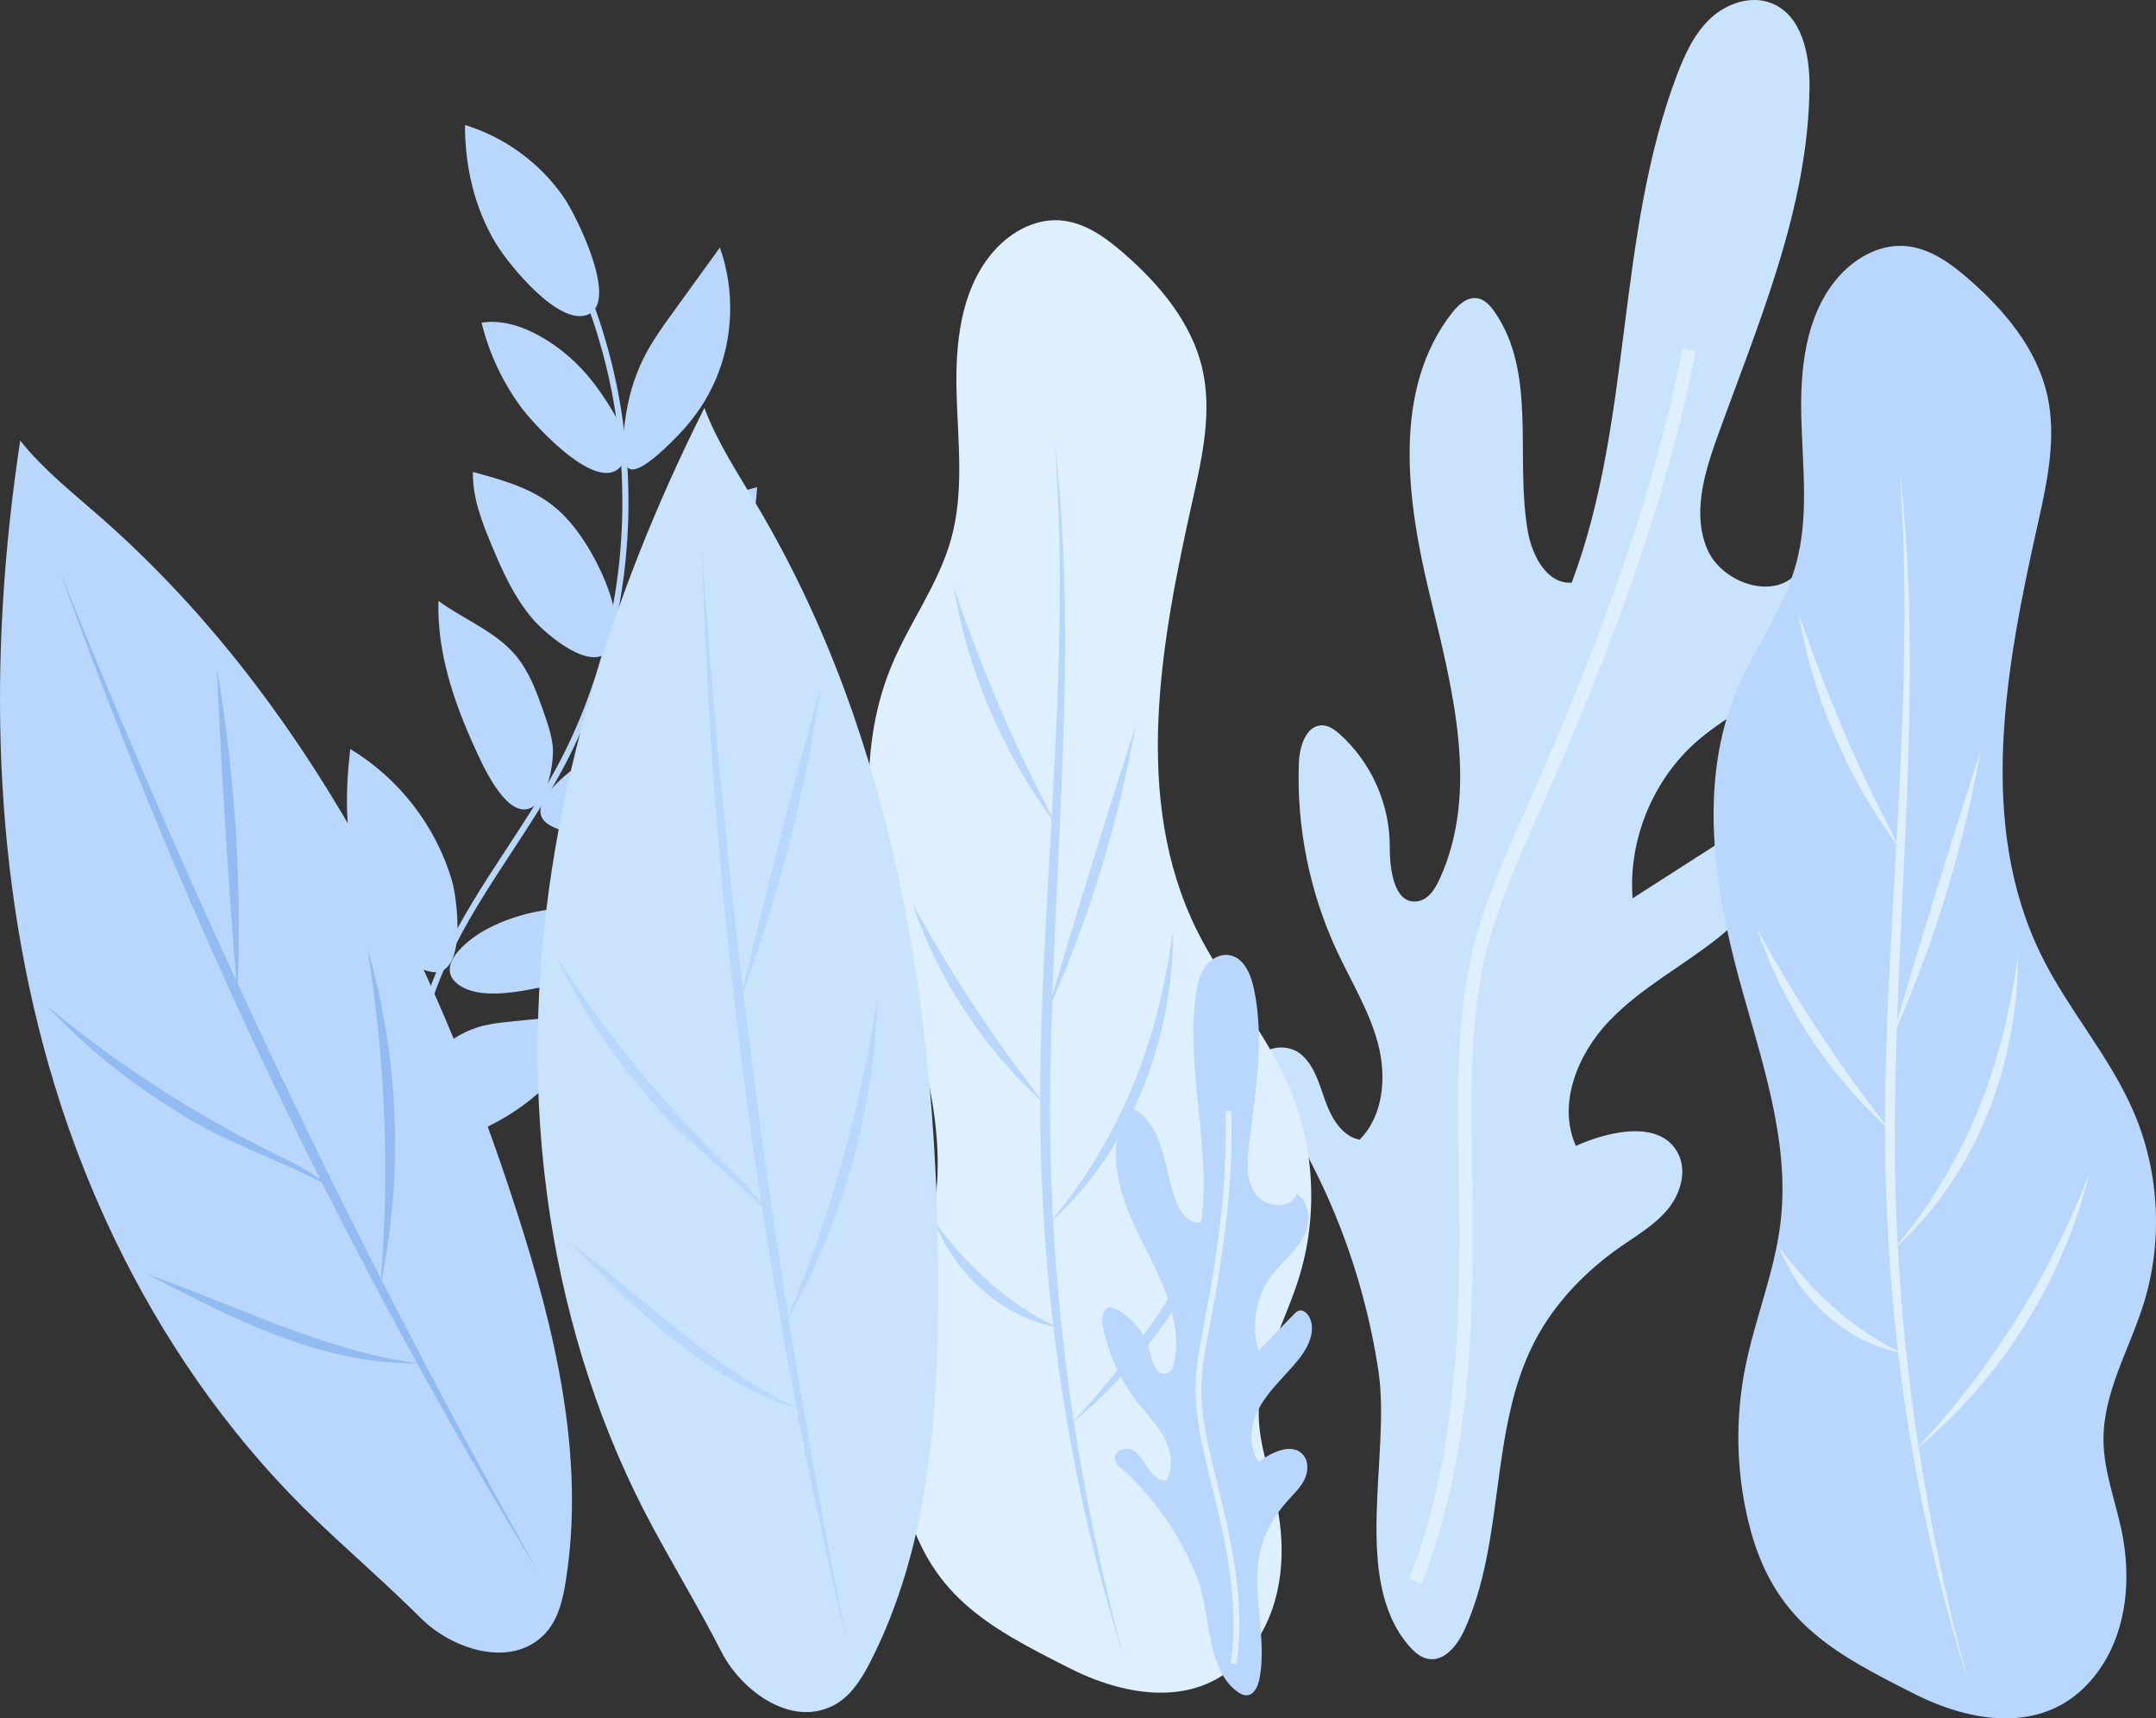 <svg id="uuid-efd08260-d601-496c-be9f-db17ca563a07" xmlns="http://www.w3.org/2000/svg" viewBox="0 0 2216.11 1766.17" width="100%" height="100%" preserveAspectRatio="none"><rect x="0" y="0" width="2216.11" height="1766.17" fill="#333333" stroke="none"/><g id="uuid-933965bf-c1a7-4ae5-a2e4-520b7d18cee5"><path d="m530.76,1546.75c-58.41-88.57-95.7-179.8-110.84-271.15-16.81-101.46-4.69-204.2,34.13-289.31,18.31-40.15,42.86-77.62,66.61-113.86,17.76-27.11,36.12-55.13,51.7-84.03,43.65-80.96,66.94-174.26,67.35-269.8.41-95.55-22.08-189.04-65.03-270.37l5.54-2.92c43.43,82.24,66.17,176.75,65.76,273.32-.41,96.57-23.96,190.89-68.1,272.75-15.7,29.13-34.14,57.27-51.97,84.48-23.62,36.04-48.04,73.32-66.15,113.03-38.31,83.98-50.26,185.45-33.65,285.69,14.99,90.48,51.97,180.89,109.88,268.72l-5.22,3.45Z" fill="#b9d7fc" data-color-group="0"/><path d="m281.64,1105.61c-29.56-43.1-39.22-97.59-35.27-149.71,69.17,24.54,118.91,86.47,151.16,152.4,6.08,12.43,23.35,43.34,16.22,57.49-7.35,14.59-30.87,7.52-43.2,4.19-36.03-9.73-67.91-33.72-88.92-64.36Z" fill="#b9d7fc" data-color-group="0"/><path d="m367.05,900.65c-12.7-42.09-12.18-87.11-7.01-130.77,49.92,29.96,87.97,79.14,104.43,134.98,5.94,20.14,16.07,102.52-22.76,93.74-36.77-8.31-65.08-66.21-74.65-97.95Z" fill="#b9d7fc" data-color-group="0"/><path d="m488.14,768.91c-21.82-47.66-39.09-98.88-37.43-151.27,26.17,19.19,58.31,31.06,79.23,55.88,14.26,16.91,21.9,38.28,29.17,59.17,3.89,11.17,7.78,22.46,9.02,34.22,1.74,16.53-5.79,63.87-28.68,65.03-22.74,1.15-43.94-46.93-51.32-63.03Z" fill="#b9d7fc" data-color-group="0"/><path d="m547.68,636.36c-19.19-22.42-31.47-49.81-42.81-77.06-9.87-23.73-19.38-48.48-18.74-74.17,28.63,7.69,58.1,15.79,81.5,33.99,14.74,11.46,26.39,26.47,36.19,42.36,14.23,23.08,40.29,76.34,24.37,103.83-17.2,29.7-67.38-13.61-80.51-28.96Z" fill="#b9d7fc" data-color-group="0"/><path d="m495.01,331.64c22.23-3.51,44.81,4.67,64.12,16.23,22.62,13.55,42.05,32.19,57.03,53.85,10.21,14.76,34.18,49.67,27.03,68.7-18.94,50.39-95.35-35.21-107.34-51.52-19.14-26.05-33.22-55.84-40.84-87.26Z" fill="#b9d7fc" data-color-group="0"/><path d="m510.08,250.84c-22.27-36.45-32.23-79.66-32.14-122.37,40.95,12.53,77.41,39.24,101.7,74.51,12.02,17.45,56.89,106.52,24.94,120.27-30.09,12.95-81.91-51.81-94.5-72.41Z" fill="#b9d7fc" data-color-group="0"/><path d="m735.69,390.04c18.23-42.56,19.79-92,4.28-135.63-16.23,22.43-32.45,44.86-48.68,67.29-9.04,12.5-18.1,25.03-25.59,38.51-10.88,19.59-18.22,41.11-21.8,63.22-1.71,10.54-9.36,55.48,4.32,58.84,12.68,3.11,42.92-28.76,50.74-36.94,15.38-16.07,27.97-34.84,36.73-55.3Z" fill="#b9d7fc" data-color-group="0"/><path d="m707.73,654.62c43.62-38.17,67.36-96.06,70.53-153.94-40.85,10.37-78.26,33.9-105.29,66.24-20.29,24.27-44.3,63.45-43.54,96.43.98,42.16,63.24,4.46,78.31-8.72Z" fill="#b9d7fc" data-color-group="0"/><path d="m659.85,845.89c38.5-16.6,68.04-50.5,84.5-89.07.65-1.52,1.26-3.33.4-4.74-.69-1.13-2.1-1.56-3.39-1.88-19.93-4.85-40.9-2.07-60.96,2.18-26.96,5.71-53.64,14.18-77.21,28.45-16.09,9.74-70.12,49.69-37.41,67.74,26.57,14.66,67.69,8.69,94.08-2.69Z" fill="#b9d7fc" data-color-group="0"/><path d="m555.01,1014.98c22.93-4.65,46.17-10.86,65.28-24.35,18.63-13.14,32.1-32.33,43.48-52.08-55.66-10.27-115.94-9.75-165.51,17.58-16.83,9.28-53.06,37.04-26.74,56.09,21.05,15.23,60.2,7.49,83.48,2.77Z" fill="#b9d7fc" data-color-group="0"/><path d="m566.75,1110.73c18.38-19.12,33.78-42.51,37.13-68.81-26.34,2.7-52.69,5.39-79.03,8.09-9.22.94-18.46,1.89-27.47,4.08-40.56,9.88-74.2,46.62-76.9,88.96-3.28,51.6,57.25,26.59,83.27,13.68,23.4-11.61,44.88-27.16,62.99-46Z" fill="#b9d7fc" data-color-group="0"/><path d="m1302.69,1120.53c-5.6-8.03-11.67-17.02-10.34-26.72,2.52-18.35,30.08-22.25,44.44-10.56,14.36,11.69,19.25,31.05,25.5,48.48,6.25,17.43,17.05,36.06,35.21,39.67,24.67-24.8,27.85-64.58,19.01-98.43-8.84-33.85-27.67-64.06-42.43-95.78-28.02-60.25-41.5-127.21-38.97-193.61.65-16.95,7.91-39.07,24.83-38,6.64.42,12.35,4.72,17.31,9.16,32.36,28.97,51.51,72.16,51.25,115.59-.14,24.16,4.83,59.82,28.7,56.03,10.94-1.74,17.83-12.52,22.45-22.58,41.68-90.84,13.16-196.49-10.34-293.63-23.5-97.15-38.34-209.6,23.09-288.44,6.52-8.36,15.7-16.87,26.16-15.16,7.54,1.23,13.17,7.49,17.54,13.76,44.27,63.45,20.88,150.19,34.42,226.36,4.42,24.86,19.82,53.93,45.01,52.21,62.78-166.58,45.12-355.16,108.14-521.66,8.08-21.35,17.88-42.83,34.58-58.39s41.83-23.99,62.99-15.41c31.17,12.64,39.06,52.85,38.72,86.49-1.27,124.46-52.55,242.03-94.73,359.13-13.39,37.17-25.86,78.78-10.47,115.16s72.37,54.27,94.5,21.54c27.53,27.46,15.5,76.33-10.95,104.83-26.45,28.5-63.35,44.91-92.84,70.26-46.13,39.65-71.91,101.83-67.37,162.48l100.29-64.27c4.19-2.68,8.65-5.46,13.62-5.62,9.64-.32,16.8,9.18,19.54,18.43,10.29,34.78-16.77,69.25-45.17,91.82-36.87,29.31-79.58,51.56-112.17,85.56-32.59,34-53.62,85.56-34.4,128.55,35.59-15.95,87.41-26.84,105.12,7.91,9.38,18.42,2.31,41.61-10.9,57.52-13.21,15.9-31.53,26.49-48.48,38.33-36.03,25.17-67.46,57.7-87.8,96.66-47.4,90.74-30.05,203.78-72.44,296.97-7.17,15.76-20.62,33.1-37.63,29.83-7.96-1.53-14.32-7.44-19.61-13.58-59.39-68.93-18.3-196.37-31.15-281.92-15.52-103.31-54.39-203.25-114.24-288.98Z" fill="#cae3fc" data-color-group="1"/><path d="m1461.11,1627.98l-12.82-5.08c55.12-138.94,52.91-295.31,50.97-433.27-1.02-72.74-2.07-147.9,16.25-219.48,11.49-44.92,30.54-87.87,48.95-129.4l4-9.01c60.46-136.57,126.87-299.6,160.96-473.27l13.52,2.66c-34.34,174.99-101.11,338.91-161.88,476.17l-3.99,9.03c-18.19,41.01-37,83.43-48.21,127.23-17.85,69.8-16.82,144.04-15.82,215.83,1.97,139.29,4.2,297.11-51.92,438.58Z" fill="#deeffe" data-color-group="2"/><path d="m928.92,1538.12c-12.55-51.53-13.78-105.78-3.57-157.82,9.94-50.68,30.51-99.13,36.54-150.43,10-85.18-20.7-169.05-43.1-251.83-26-96.1-40.63-201.16-2.65-293.19,18.46-44.74,48.71-84.55,61.59-131.21,13.34-48.34,6.87-99.55,5.51-149.67-1.36-50.12,3.87-103.98,35.64-142.78,17.17-20.97,43.1-36.45,70.15-34.74,25.29,1.61,47.28,17.47,66.37,34.14,36.57,31.91,69.57,71.15,80.46,118.45,10.13,44.02.11,89.88-9.75,133.97-32.89,147.04-62.74,307.75,3.96,442.85,27.53,55.77,70.13,103.39,94.72,160.52,26.65,61.92,30.32,133.43,10.14,197.75-14.66,46.74-41.65,91.18-41.12,140.16.34,31.64,12.26,61.85,18.68,92.83,9.65,46.63,5.96,97.8-19.77,137.87-46.25,72.01-126.79,63.1-192.65,29.96-86.3-43.44-146.53-75.78-171.14-176.83Z" fill="#deeffe" data-color-group="2"/><path d="m1103.74,1461.24c85.94-71.87,148.57-172.28,175.53-281-4.69,11.28-11.38,27.75-16.44,38.98-38.76,88.92-93.39,170.18-159.18,241.4-10.47-68.51-17.59-137.49-21.3-206.69,81.67-75.16,123.36-187.29,123.6-297.19-2.32,13.81-4.24,27.59-7.14,41.21-16.74,93.17-55.74,181.89-116.54,254.65-2.99-56.52-3.79-113.17-2.16-169.82.31-17.76.81-35.54,1.38-53.32,39.58-90.73,68.65-186.69,85.97-284.09-28.79,88.82-58.94,186.61-85.75,277.33,6.35-188.99,24.44-378.87,2.45-567.4,3.76,52.21,5.48,104.5,5.06,156.78-.21,75.8-3.99,151.4-8.21,227-4.44-8.78-10.76-21.27-10.76-21.27-35.43-68.81-64.42-140.34-89.8-213.45,14.45,85.18,49.42,167.21,100.44,236.95-4.49,80.34-9.45,160.68-11.17,241.28-.36,15.41-.5,30.83-.52,46.25-49.37-63.51-92.59-129.51-131.28-200.17,25.93,76.52,71.76,147.1,131.29,201.82-.03,77.37,4.31,154.77,13.29,231.63-50.02-24.29-89.23-62.46-122.45-107.19,20.59,52.18,66.75,96.8,122.61,108.49,13.53,115.12,37.37,228.98,72.39,339.54-21.74-79.56-38.83-160.28-51.3-241.69Z" fill="#b9d7fc" data-color-group="0"/><path d="m1797.24,1564.49c-12.55-51.53-13.78-105.78-3.57-157.82,9.94-50.68,30.51-99.13,36.54-150.43,10-85.18-20.7-169.05-43.1-251.83-26-96.1-40.63-201.16-2.65-293.19,18.46-44.74,48.71-84.55,61.59-131.21,13.34-48.34,6.87-99.55,5.51-149.67-1.36-50.12,3.87-103.98,35.64-142.78,17.17-20.97,43.1-36.45,70.15-34.74,25.29,1.61,47.28,17.47,66.37,34.14,36.57,31.91,69.57,71.15,80.46,118.45,10.13,44.02.11,89.88-9.75,133.97-32.89,147.04-62.74,307.75,3.96,442.85,27.53,55.77,70.13,103.39,94.72,160.52,26.65,61.92,30.32,133.43,10.14,197.75-14.66,46.74-41.65,91.18-41.12,140.17.34,31.64,12.26,61.85,18.68,92.83,9.65,46.63,5.96,97.8-19.77,137.87-46.25,72.01-126.79,63.1-192.65,29.96-86.3-43.44-146.53-75.78-171.14-176.83Z" fill="#b9d7fc" data-color-group="0"/><path d="m1972.05,1487.61c85.94-71.87,148.57-172.28,175.53-281-4.69,11.28-11.38,27.75-16.44,38.98-38.76,88.92-93.39,170.18-159.18,241.4-10.47-68.51-17.59-137.49-21.3-206.69,81.67-75.16,123.36-187.29,123.6-297.19-2.32,13.81-4.24,27.59-7.14,41.21-16.74,93.17-55.74,181.89-116.54,254.65-2.99-56.52-3.79-113.17-2.16-169.82.31-17.76.81-35.54,1.38-53.32,39.58-90.73,68.65-186.69,85.97-284.09-28.79,88.82-58.94,186.61-85.75,277.33,6.35-188.99,24.44-378.87,2.45-567.4,3.76,52.21,5.48,104.5,5.06,156.78-.21,75.8-3.99,151.4-8.21,227-4.44-8.78-10.76-21.27-10.76-21.27-35.43-68.81-64.42-140.34-89.8-213.45,14.45,85.18,49.42,167.21,100.44,236.95-4.49,80.34-9.45,160.68-11.17,241.28-.36,15.41-.5,30.83-.52,46.25-49.37-63.51-92.59-129.51-131.28-200.17,25.93,76.52,71.76,147.1,131.29,201.82-.03,77.37,4.31,154.77,13.29,231.63-50.02-24.29-89.23-62.46-122.45-107.19,20.59,52.18,66.75,96.8,122.61,108.49,13.53,115.12,37.37,228.98,72.39,339.54-21.74-79.56-38.83-160.28-51.3-241.69Z" fill="#deeffe" data-color-group="2"/><path d="m56.13,1115.39C-8.92,902.08-12.76,673.35,20.79,452.88c23.89,29.94,54.25,53.9,83.04,79.17,209.77,184.17,340,443.58,426.05,709.13,40.19,124.02,72.12,255.16,51.68,383.91-3.18,20.01-8.23,41-22.57,55.31-35.3,35.2-95.44,13.54-125.77-16.64-34.4-34.22-70.71-65.77-106.14-99.41-81.83-77.71-148.63-170.63-199.56-271.17-28.89-57.04-52.74-116.63-71.38-177.78Z" fill="#b9d7fc" data-color-group="0"/><path d="m151.13,1309.56c85.9,44.93,178.4,92.76,277.59,91.7,40.17,72.85,81.85,144.84,125.21,215.77,0,0-34.68-62.59-34.67-62.59-43.62-78.9-85.95-158.55-127.02-238.86,22.71-112.66,17.33-231-14.66-341.33,18.02,112.43,23.15,226.33,13.91,339.83-51.05-99.87-99.91-200.86-146.98-302.68,3.85-108.49-3.27-218.02-21.61-324.95,4.49,103.8,11.49,217.04,20.01,321.49-64.32-139.28-125.15-280.15-181.98-422.51,76.3,213.98,166.08,423.42,268.17,626.64-8.52-6-17.6-11.27-26.71-16.34-90.98-43.44-177.26-97.52-254.52-162.31,39.39,42.72,85.42,79.29,134.97,109.64,46.17,30.45,99.35,46.95,147.88,72.26,31.45,62.5,64.07,124.4,97.84,185.65-95.91-12.62-186.88-59.84-277.42-91.4Z" fill="#92bcf1" data-color-group="3"/><path d="m552.78,1060.28c4.09-222.98,71.15-441.68,171.23-640.98,13.46,35.86,34.93,68.03,54.49,100.97,142.55,240,186.2,526.96,185.94,806.11-.12,130.37-10.3,264.96-69.54,381.08-9.21,18.05-20.5,36.45-38.57,45.62-44.46,22.57-94.95-16.63-114.47-54.71-22.14-43.18-46.92-84.41-70.21-127.36-53.79-99.2-88.59-208.22-105.95-319.58-9.84-63.18-14.09-127.22-12.92-191.14Z" fill="#cae3fc" data-color-group="1"/><path d="m583.1,1274.31c67.79,69.29,140.98,143.37,235.64,173.03,15.67,81.7,33.06,163.05,52.36,243.91,0,0-13.63-70.24-13.63-70.24-17.09-88.52-32.72-177.36-46.95-266.43,56.43-100.12,87.89-214.32,91.59-329.14-17.62,112.49-47.95,222.4-91.84,327.48-17.67-110.76-32.91-221.91-46.2-333.29,37.2-101.98,64.29-208.35,79.91-315.71-27.82,100.1-56.18,209.96-80.36,311.93-18.11-152.34-32.41-305.11-42.44-458.08,6.4,227.08,27.04,454.03,61.3,678.84-6.25-8.35-13.25-16.15-20.35-23.79-73.1-69.44-138.43-147.55-191.87-233.05,24.25,52.81,56.72,101.82,94.47,145.99,34.49,43.23,79.96,75.37,118.3,114.44,10.59,69.16,22.47,138.11,35.65,206.8-87.31-41.65-159.22-114.68-235.57-172.69Z" fill="#b9d7fc" data-color-group="0"/><path d="m1153.05,1509.56c-3.19-2.87-6.67-6.1-7.06-10.37-.74-8.07,10.62-12.47,17.91-8.91,7.28,3.56,11.29,11.33,15.68,18.15,4.39,6.81,10.85,13.69,18.95,13.43,8.06-13.02,5.47-30.31-1.65-43.87-7.13-13.56-18.15-24.58-27.59-36.64-17.93-22.92-30.31-50.14-35.82-78.71-1.4-7.29-.5-17.45,6.82-18.67,2.88-.48,5.74.79,8.29,2.19,16.67,9.15,29.12,25.67,33.32,44.22,2.33,10.32,7.99,25.04,17.79,21.05,4.49-1.83,6.36-7.11,7.33-11.86,8.77-42.88-13.87-85.11-33.53-124.21-19.66-39.1-37.13-85.59-18.75-125.31,1.95-4.21,5.02-8.75,9.66-9.06,3.34-.22,6.36,1.89,8.85,4.13,25.17,22.67,23.8,61.99,37.13,93.13,4.35,10.16,13.8,21.04,24.37,17.8,10.26-77.27-15.97-155.95-5.61-233.21,1.33-9.91,3.38-20.04,8.96-28.33,5.58-8.29,15.46-14.38,25.34-12.82,14.55,2.3,21.9,18.67,25.09,33.05,11.8,53.21,1.59,108.44-4.79,162.56-2.02,17.18-3.22,36.16,6.95,50.15,10.17,13.99,36.25,15.97,42.44-.18,14.46,8.98,14.18,31.02,5.72,45.8-8.45,14.78-22.57,25.44-32.63,39.17-15.74,21.48-20.57,50.56-12.62,75.98,12.13-12.45,24.27-24.9,36.4-37.36,1.52-1.56,3.15-3.19,5.25-3.75,4.08-1.09,8.08,2.25,10.16,5.92,7.84,13.81-.29,31.2-10.16,43.64-12.82,16.16-28.83,29.88-39.36,47.61-10.53,17.73-14.39,41.81-1.92,58.24,13.6-10.33,34.62-20.12,45.62-7.05,5.83,6.93,5.11,17.52,1.05,25.61-4.06,8.09-10.82,14.42-16.87,21.15-12.87,14.31-23.05,31.3-27.86,49.93-11.22,43.4,7.39,89.89-1.45,133.84-1.49,7.43-5.51,16.16-13.09,16.45-3.55.14-6.85-1.75-9.71-3.85-32.16-23.51-27.28-81.94-41.24-117.15-16.86-42.52-43.35-81.29-77.38-111.92Z" fill="#b9d7fc" data-color-group="0"/><path d="m1270.94,1710.28l-5.97-.9c9.73-64.72-6.72-131.19-21.22-189.84-7.65-30.92-15.55-62.87-14.83-95.22.45-20.3,4.31-40.5,8.05-60.04l.81-4.24c12.24-64.24,24.4-140.36,21.72-217.81l6.03-.2c2.7,78.04-9.52,154.57-21.83,219.14l-.81,4.25c-3.69,19.3-7.51,39.25-7.95,59.04-.69,31.54,7.11,63.1,14.65,93.62,14.65,59.21,31.25,126.3,21.34,192.2Z" fill="#deeffe" data-color-group="2"/></g></svg>